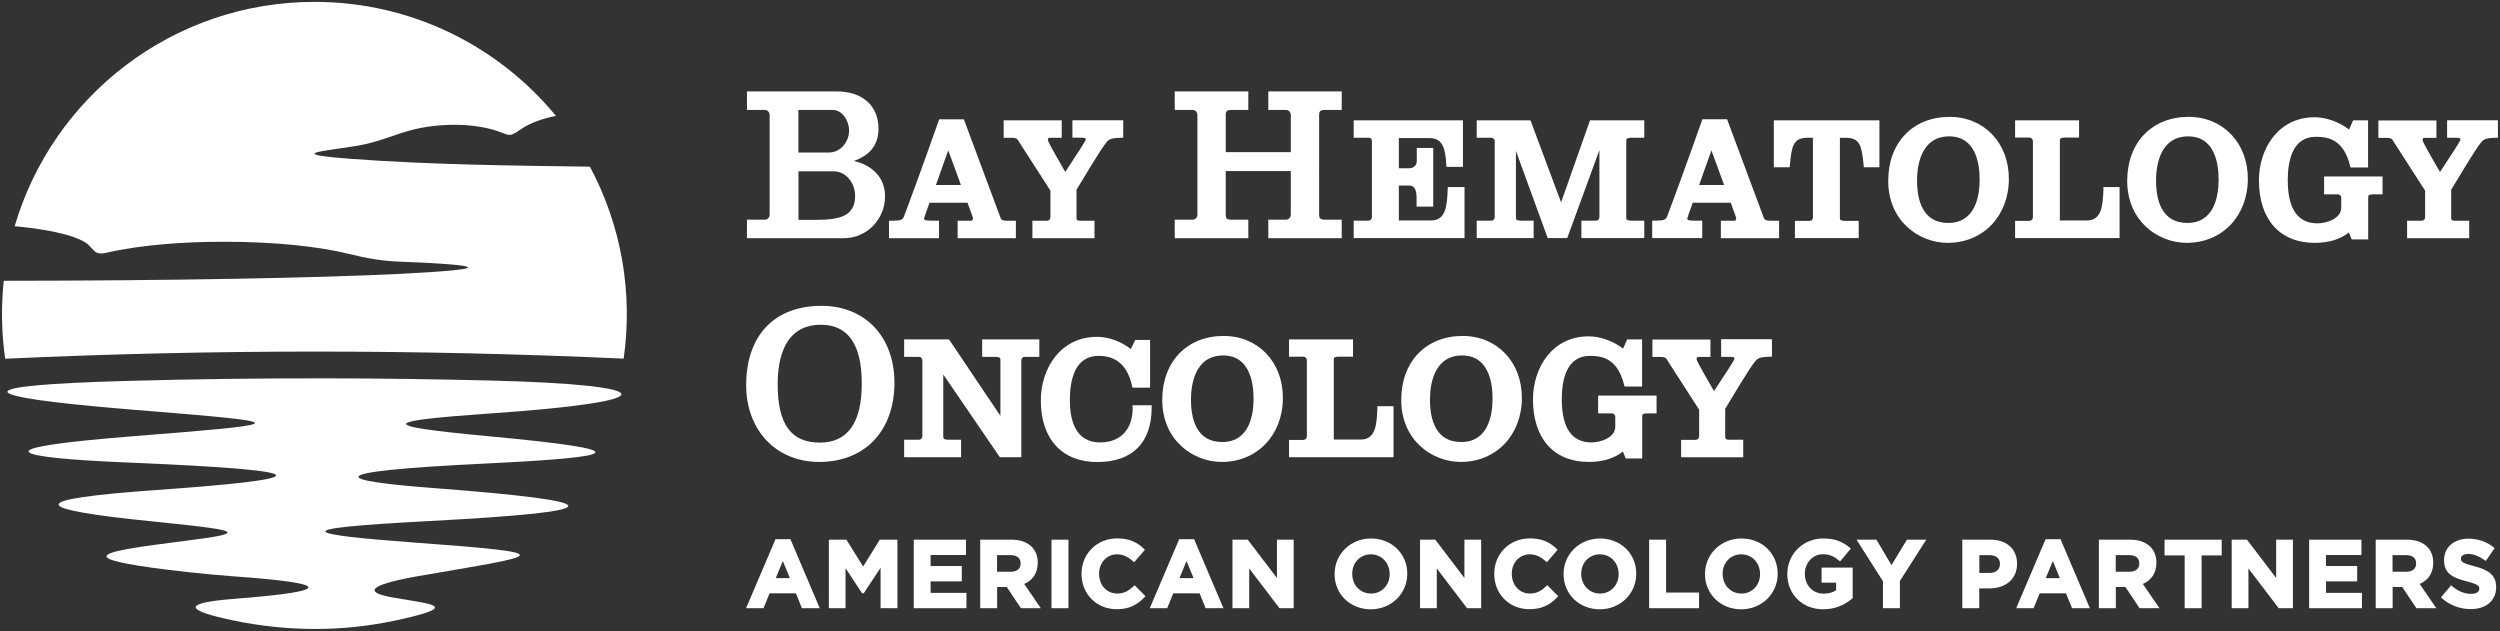 <?xml version="1.0" encoding="utf-8"?>
<!-- Generator: Adobe Illustrator 28.0.0, SVG Export Plug-In . SVG Version: 6.00 Build 0)  -->
<svg version="1.1" id="Layer_1" xmlns="http://www.w3.org/2000/svg" xmlns:xlink="http://www.w3.org/1999/xlink" x="0px" y="0px"
	 viewBox="0 0 252.42 63.72" style="enable-background:new 0 0 252.42 63.72;" xml:space="preserve">
<rect x="0" y="0" width="252.42" height="63.72" fill="#333333" stroke="none"/>
<style type="text/css">
	.st0{fill:#FFFFFF;}
</style>
<g>
	<g>
		<path class="st0" d="M31.76,0.19c9.81,0,18.58,4.48,24.37,11.51c-1.37,0.27-2.6,0.71-3.52,1.34c-0.54,0.37-0.82,0.54-1.08,0.57
			c-0.33,0.04-0.62-0.14-1.38-0.4c-0.94-0.32-2.46-0.61-4.18-0.61c-1.99,0-3.71,0.25-5.53,0.86c-1.8,0.6-2.96,1.06-4.88,1.34
			c-2.01,0.3-3.81,0.51-3.8,0.72c0.01,0.16,1.02,0.32,3.69,0.52c7.95,0.59,16.13,0.68,24.11,0.79c3.18,5.93,4.36,12.73,3.41,19.38
			c-20.81-0.95-41.65-0.95-62.45,0.01c-0.37-2.6-0.42-5.25-0.14-7.87c16.99-0.01,31.8-0.29,40.05-0.7c4.52-0.23,6.75-0.44,6.82-0.64
			c0.06-0.21-2.25-0.41-6.84-0.59c-1.83-0.07-3.32-0.32-5.16-0.78c-3.07-0.76-7.55-1.23-12.53-1.23c-3.91,0-8.2,0.25-12.03,1.12
			c-0.39,0.09-0.65,0.08-0.86,0c-0.3-0.11-0.48-0.38-0.81-0.72c-0.82-0.88-3.61-1.61-7.54-1.97C5.32,9.75,17.42,0.19,31.76,0.19"/>
		<path class="st0" d="M43.32,52.61c-7.31,0.39-10.82,0.72-10.44,1.1c0.32,0.32,3.37,0.66,9.21,1.09
			c7.35,0.54,10.48,0.85,10.39,1.26c-0.09,0.45-4.01,1.02-10.42,2.14c-2.08,0.37-4.29,0.89-4.24,1.41c0.03,0.25,0.58,0.5,1.92,0.73
			c2.12,0.37,4.07,0.59,4.17,0.97c0.08,0.3-1,0.7-4.03,1.35c-5.37,1.15-10.97,1.11-16.35-0.02c-2.38-0.5-3.74-0.94-3.77-1.32
			c-0.02-0.35,1.16-0.64,3.82-0.85c5.18-0.4,7.77-0.81,7.55-1.21c-0.19-0.36-2.66-0.72-7.55-1.07c-1.38-0.1-3.02-0.25-4.66-0.43
			c-5.45-0.61-7.79-1.08-8.12-1.49c-0.49-0.61,3.46-1.09,8.27-1.71c2.61-0.33,3.92-0.57,3.9-0.8c-0.04-0.31-2.46-0.59-7.35-1.09
			c-6.61-0.66-9.62-1.22-9.7-1.71c-0.09-0.55,3.45-1.02,9.69-1.47c8.19-0.58,12.29-1.06,12.26-1.49c-0.02-0.46-4.85-0.87-14.49-1.28
			C7.09,46.47,3.17,46.1,2.9,45.63c-0.26-0.45,2.83-0.97,10.36-1.57c7.83-0.62,11.92-0.96,12.42-1.28c0.6-0.37-3.69-0.72-12.57-1.44
			c-8.05-0.66-12.54-1.29-12.35-1.82c0.16-0.46,3.95-0.84,12.11-1.06c6.79-0.19,13.58-0.27,20.37-0.26
			c5.42,0.01,10.84,0.09,16.25,0.22c8.68,0.22,13.27,0.75,13.25,1.39c-0.02,0.61-4.3,1.32-13.3,1.94c-5.29,0.37-8.08,0.67-8.4,0.99
			c-0.37,0.37,2.46,0.76,8.42,1.32c7.51,0.7,10.92,1.22,10.64,1.65c-0.27,0.42-4.08,0.75-11.03,1.09
			c-8.53,0.41-12.66,0.85-12.87,1.31c-0.17,0.38,2.37,0.77,7.35,1.15c9.35,0.71,13.86,1.3,13.83,1.83
			C57.35,51.64,52.56,52.12,43.32,52.61"/>
	</g>
	<g>
		<g>
			<path class="st0" d="M89.36,19.83c0-1.81-1.15-3.1-3.14-3.58c1.3-0.47,2.48-1.34,2.48-3.26c0-2.32-1.62-3.76-4.23-3.76h-9.05
				v1.87h1.81c0.27,0,0.48,0.23,0.48,0.53v10.03c0,0.29-0.21,0.52-0.48,0.52h-1.81v1.87h9.81C87.51,24.04,89.36,22.15,89.36,19.83z
				 M83.7,15.4h-3.09v-4.3h3.46c0.98,0,1.66,1.09,1.66,2.08C85.74,14.25,84.92,15.4,83.7,15.4z M86.34,19.75
				c0,2.05-1.47,2.45-4,2.45h-1.72v-4.9h3.58C85.48,17.3,86.34,18.57,86.34,19.75z"/>
			<path class="st0" d="M94.81,22.28h-0.74c-0.74,0-0.77-0.08-0.77-0.22c0.01-0.08,0.22-0.67,0.55-1.59h3.84
				c0.45,1.22,0.54,1.49,0.55,1.54c0,0.08-0.02,0.28-0.19,0.28h-1.36v1.76h5.88v-1.76h-0.8c-0.48,0-0.65-0.04-0.75-0.3l-3.7-9.94
				h-2.49l-0.06,0.16c-0.02,0.05-1.86,5.3-3.49,9.63c-0.15,0.41-0.45,0.43-1.05,0.44l-0.47,0.01v1.76h5.05V22.28z M96.81,18.09
				l0.21,0.59H94.5c0.31-0.89,0.71-2.03,1.24-3.5C96.17,16.34,96.52,17.3,96.81,18.09z"/>
			<path class="st0" d="M102.85,14.26l3.21,4.99v2.68c0,0.2-0.15,0.36-0.34,0.36h-1.48v1.76h6.27v-1.76h-1.4
				c-0.38,0-0.42-0.1-0.42-0.34v-2.79c2.5-4.15,2.81-4.52,2.93-4.66c0.03-0.03,0.05-0.05,0.08-0.1c0.28-0.45,0.84-0.47,1.48-0.49
				l0.23-0.01v-1.76h-5.13v1.76h0.63c0.71,0,0.71,0.02,0.71,0.21c-0.04,0.17-0.68,1.14-2.06,3.25c-1.44-2.5-1.76-3.09-1.76-3.24
				c0-0.01,0-0.21,0.17-0.21h1.23v-1.76h-5.86v1.76h0.74C102.5,13.91,102.7,13.94,102.85,14.26z"/>
			<path class="st0" d="M126.04,22.18h-1.71c-0.44,0-0.57-0.11-0.57-0.5v-4.41h6.57v4.39c0,0.29-0.21,0.52-0.48,0.52h-1.79v1.87
				h7.41v-1.87h-1.69c-0.45,0-0.59-0.12-0.59-0.5V11.6c0-0.33,0.09-0.5,0.59-0.5h1.69V9.23h-7.41v1.87h1.79
				c0.27,0,0.48,0.23,0.48,0.53v3.73h-6.57V11.6c0-0.38,0.14-0.5,0.57-0.5h1.71V9.23h-7.43v1.87h1.81c0.27,0,0.48,0.23,0.48,0.53
				v10.03c0,0.29-0.21,0.52-0.48,0.52h-1.81v1.87h7.43V22.18z"/>
			<path class="st0" d="M147.87,18.89h-1.69l-0.01,0.23c-0.06,1.78-0.23,3.14-1.68,3.14h-3.25v-3.53h0.98
				c0.59,0,0.81,0.36,0.81,1.33v0.8h1.68v-5.92h-1.66v1.32c0,0.36-0.26,0.73-0.77,0.73h-1.04v-3.05h3.09c1.42,0,1.61,1.22,1.7,2.69
				l0.01,0.22h1.67v-4.7h-11.03v1.76h1.48c0.26,0,0.36,0.1,0.36,0.38v7.63c0,0.21-0.15,0.36-0.36,0.36h-1.48v1.76h11.19V18.89z"/>
			<path class="st0" d="M154.86,22.28l-1.37,0c-0.39-0.04-0.43-0.1-0.43-0.34v-6.7l3.21,8.8h1.97l3.25-8.89v6.77
				c0,0.2-0.15,0.36-0.34,0.36h-1.48v1.76h6.35v-1.76l-1.38,0c-0.41-0.04-0.44-0.1-0.44-0.34v-7.69c0-0.24,0.04-0.3,0.42-0.34h1.4
				v-1.76h-5.48l-2.92,8.28l-3.09-8.28h-5.43v1.76h1.48c0.19,0,0.34,0.15,0.34,0.36v7.65c0,0.2-0.15,0.36-0.34,0.36h-1.48v1.76h5.75
				V22.28z"/>
			<path class="st0" d="M178.08,21.98l-3.7-9.94h-2.49l-0.06,0.16c-0.02,0.05-1.86,5.3-3.49,9.63c-0.15,0.41-0.45,0.43-1.05,0.44
				l-0.47,0.01v1.76h5.05v-1.76h-0.74c-0.74,0-0.77-0.08-0.77-0.22c0.01-0.08,0.22-0.67,0.55-1.59h3.84
				c0.45,1.22,0.54,1.49,0.55,1.54c0,0.08-0.02,0.28-0.19,0.28h-1.36v1.76h5.88v-1.76h-0.8C178.35,22.28,178.18,22.24,178.08,21.98z
				 M173.86,18.08l0.22,0.6h-2.52c0.31-0.89,0.71-2.03,1.24-3.49C173.23,16.33,173.57,17.29,173.86,18.08z"/>
			<path class="st0" d="M179.1,16.89h1.6l0.02-0.22c0.18-1.91,0.32-2.76,1.81-2.76h0.52v8.03c0,0.18-0.1,0.36-0.34,0.36h-1.48v1.74
				h6.44V22.3l-1.48,0c-0.39-0.04-0.42-0.09-0.42-0.34v-8.05h0.57c1.48,0,1.63,0.83,1.82,2.7l0.03,0.28h1.57v-4.74H179.1V16.89z"/>
			<path class="st0" d="M196.85,11.8c-3.71,0-6.2,2.6-6.2,6.46c0,4.06,3.1,6.26,6.01,6.26c3.58,0,6.17-2.72,6.17-6.46
				C202.84,14.43,200.32,11.8,196.85,11.8z M196.71,22.51c-2.6,0-3.15-2.33-3.15-4.29c0-1.34,0.32-4.45,3.25-4.45
				c2.67,0,3.07,2.73,3.07,4.35C199.88,19.76,199.47,22.51,196.71,22.51z"/>
			<path class="st0" d="M212.38,19.12c-0.06,1.78-0.23,3.14-1.68,3.14h-2.72v-8.03c0-0.24,0.04-0.3,0.42-0.34h1.52v-1.74h-6.46v1.74
				h1.44c0.22,0,0.36,0.19,0.36,0.36v7.69c0,0.17-0.14,0.36-0.36,0.36h-1.44v1.74h10.55v-5.15h-1.63L212.38,19.12z"/>
			<path class="st0" d="M220.98,11.8c-3.71,0-6.2,2.6-6.2,6.46c0,4.06,3.1,6.26,6.01,6.26c3.58,0,6.17-2.72,6.17-6.46
				C226.97,14.43,224.45,11.8,220.98,11.8z M220.84,22.51c-2.6,0-3.15-2.33-3.15-4.29c0-1.34,0.32-4.45,3.25-4.45
				c2.67,0,3.07,2.73,3.07,4.35C224.01,19.76,223.6,22.51,220.84,22.51z"/>
			<path class="st0" d="M234.65,19.62h1.4c0.19,0,0.34,0.15,0.34,0.36v0.99c0,1.08-1.44,1.58-2.41,1.58c-1.98,0-2.99-1.46-2.99-4.35
				c0-2,0.49-4.39,2.84-4.39c1.35,0,2.81,0.35,3.45,2.92l0.05,0.18h1.77v-4.76h-1.51l-0.41,0.93c-1-0.77-2.31-1.24-3.48-1.24
				c-3.69,0-5.62,3.2-5.62,6.36c0,3.96,2.11,6.32,5.64,6.32c1.41,0,2.59-0.36,3.44-1.05l0.29,0.7h1.66v-4.21
				c0-0.24,0.04-0.3,0.4-0.34h1.05v-1.8h-5.9V19.62z"/>
			<path class="st0" d="M247.08,12.15v1.76h0.63c0.71,0,0.71,0.02,0.71,0.21c-0.04,0.18-0.68,1.15-2.06,3.25
				c-1.44-2.5-1.76-3.09-1.76-3.24c0-0.01,0-0.21,0.17-0.21h1.23v-1.76h-5.86v1.76h0.74c0.42,0,0.62,0.03,0.77,0.34l3.21,4.99v2.68
				c0,0.2-0.15,0.36-0.34,0.36h-1.48v1.76h6.27v-1.76h-1.4c-0.38,0-0.42-0.1-0.42-0.34v-2.79c2.49-4.14,2.81-4.52,2.93-4.66
				c0.03-0.03,0.05-0.05,0.08-0.1c0.28-0.45,0.84-0.47,1.48-0.49l0.23-0.01v-1.76H247.08z"/>
			<path class="st0" d="M82.94,30.88c-4.76,0-7.6,3-7.6,8.01c0,4.56,3.03,7.75,7.37,7.75c4.62,0,7.6-3.14,7.6-7.99
				C90.31,34,87.35,30.88,82.94,30.88z M82.77,44.69c-2.9,0-4.25-1.87-4.25-5.88c0-2.75,0.76-6.02,4.37-6.02
				c2.74,0,4.12,1.99,4.12,5.92C87.02,42.68,85.59,44.69,82.77,44.69z"/>
			<path class="st0" d="M99.17,36.03l1.38,0c0.44,0.04,0.46,0.11,0.46,0.34l0,5.62l-5.19-7.72h-4.53v1.76h1.48
				c0.21,0,0.36,0.15,0.36,0.36v7.65c0,0.21-0.15,0.36-0.36,0.36h-1.48v1.76h5.75V44.4l-1.37,0c-0.39-0.04-0.43-0.1-0.43-0.34v-6.25
				l5.71,8.35h2.17v-9.77c0-0.2,0.14-0.36,0.32-0.36h1.5v-1.76h-5.77V36.03z"/>
			<path class="st0" d="M114.37,41.15c0,2.21-1.23,3.52-3.3,3.52c-2.52,0-3.05-2.31-3.05-4.25c0-2.05,0.5-4.49,2.9-4.49
				c1.81,0,2.92,0.99,3.38,3.02l0.04,0.19h1.78v-4.82h-1.49l-0.45,0.92c-0.99-0.77-2.25-1.23-3.41-1.23c-3.73,0-5.68,3.23-5.68,6.42
				c0,3.89,2.13,6.22,5.7,6.22c3.54,0,5.49-1.95,5.49-5.49v-0.24h-1.93V41.15z"/>
			<path class="st0" d="M123.55,33.92c-3.71,0-6.2,2.6-6.2,6.46c0,4.06,3.1,6.26,6.01,6.26c3.58,0,6.17-2.72,6.17-6.46
				C129.54,36.55,127.02,33.92,123.55,33.92z M123.4,44.63c-2.6,0-3.15-2.33-3.15-4.29c0-1.34,0.32-4.45,3.25-4.45
				c2.67,0,3.07,2.73,3.07,4.35C126.57,41.88,126.16,44.63,123.4,44.63z"/>
			<path class="st0" d="M139.07,41.24c-0.06,1.78-0.23,3.14-1.68,3.14h-2.72v-8.03c0-0.24,0.04-0.3,0.42-0.34h1.52v-1.74h-6.46v1.74
				h1.44c0.22,0,0.36,0.19,0.36,0.36v7.69c0,0.17-0.14,0.36-0.36,0.36h-1.44v1.74h10.55v-5.15h-1.63L139.07,41.24z"/>
			<path class="st0" d="M147.68,33.92c-3.71,0-6.2,2.6-6.2,6.46c0,4.06,3.1,6.26,6.01,6.26c3.58,0,6.17-2.72,6.17-6.46
				C153.67,36.55,151.15,33.92,147.68,33.92z M147.53,44.63c-2.6,0-3.15-2.33-3.15-4.29c0-1.34,0.32-4.45,3.25-4.45
				c2.67,0,3.07,2.73,3.07,4.35C150.7,41.88,150.29,44.63,147.53,44.63z"/>
			<path class="st0" d="M161.35,41.74h1.4c0.19,0,0.34,0.15,0.34,0.36v0.99c0,1.08-1.44,1.58-2.41,1.58c-1.98,0-2.99-1.46-2.99-4.35
				c0-2,0.49-4.39,2.84-4.39c1.35,0,2.81,0.35,3.45,2.92l0.05,0.18h1.77v-4.76h-1.51l-0.41,0.93c-1-0.77-2.31-1.24-3.48-1.24
				c-3.69,0-5.62,3.2-5.62,6.36c0,3.96,2.11,6.32,5.64,6.32c1.41,0,2.59-0.36,3.44-1.05l0.29,0.7h1.66v-4.21
				c0-0.24,0.04-0.3,0.4-0.34h1.05v-1.8h-5.9V41.74z"/>
			<path class="st0" d="M173.78,36.03h0.63c0.71,0,0.71,0.02,0.71,0.21c-0.04,0.18-0.68,1.15-2.06,3.25
				c-1.44-2.5-1.76-3.09-1.76-3.24c0-0.01,0-0.21,0.17-0.21h1.23v-1.76h-5.86v1.76h0.74c0.42,0,0.62,0.03,0.77,0.34l3.21,4.99v2.68
				c0,0.2-0.15,0.36-0.34,0.36h-1.48v1.76h6.27V44.4h-1.4c-0.38,0-0.42-0.1-0.42-0.34v-2.79c2.49-4.14,2.81-4.52,2.93-4.66
				c0.03-0.03,0.05-0.05,0.08-0.1c0.28-0.45,0.84-0.47,1.48-0.49l0.23-0.01v-1.76h-5.13V36.03z"/>
		</g>
		<g>
			<path class="st0" d="M79.82,54.44H78.3l-2.97,6.97h1.76l0.61-1.5h2.66l0.61,1.5h1.8l-2.93-6.89L79.82,54.44z M79.75,58.37h-1.42
				l0.71-1.73L79.75,58.37z"/>
			<polygon class="st0" points="87.15,57.2 85.46,54.49 83.69,54.49 83.69,61.41 85.37,61.41 85.37,57.36 87.04,59.9 87.21,59.9 
				88.91,57.33 88.91,61.41 90.61,61.41 90.61,54.49 88.83,54.49 			"/>
			<polygon class="st0" points="93.96,58.7 97.11,58.7 97.11,57.15 93.96,57.15 93.96,56.04 97.53,56.04 97.53,54.49 92.26,54.49 
				92.26,61.41 97.58,61.41 97.58,59.86 93.96,59.86 			"/>
			<path class="st0" d="M104.78,56.81c0-1.43-1.01-2.32-2.64-2.32h-3.17v6.92h1.71v-2.14h0.97l1.43,2.14h2.01l-1.68-2.45
				C104.3,58.58,104.78,57.83,104.78,56.81z M103.05,56.89v0.02c0,0.52-0.38,0.82-1.01,0.82h-1.37v-1.68h1.34
				C102.49,56.05,103.05,56.2,103.05,56.89z"/>
			<rect x="106.17" y="54.49" class="st0" width="1.71" height="6.92"/>
			<path class="st0" d="M114.47,59.18c-0.52,0.48-0.97,0.75-1.68,0.75c-1.04,0-1.82-0.85-1.82-2c0-1.12,0.78-1.96,1.82-1.96
				c0.57,0,1.08,0.22,1.63,0.72l0.09,0.08l1.09-1.26l-0.08-0.08c-0.75-0.74-1.59-1.07-2.72-1.07c-2.05,0-3.6,1.54-3.6,3.59
				c0,2.03,1.52,3.56,3.55,3.56c1.17,0,2.02-0.37,2.83-1.23l0.08-0.08l-1.1-1.11L114.47,59.18z"/>
			<path class="st0" d="M120.57,54.44h-1.51l-2.97,6.97h1.76l0.61-1.5h2.66l0.61,1.5h1.8l-2.93-6.89L120.57,54.44z M120.51,58.37
				h-1.42l0.71-1.73L120.51,58.37z"/>
			<polygon class="st0" points="128.93,58.36 125.98,54.49 124.44,54.49 124.44,61.41 126.13,61.41 126.13,57.4 129.19,61.41 
				130.62,61.41 130.62,54.49 128.93,54.49 			"/>
			<path class="st0" d="M138.43,54.37c-2.06,0-3.68,1.57-3.68,3.59c0,2.03,1.57,3.56,3.66,3.56c2.06,0,3.68-1.57,3.68-3.59
				C142.09,55.9,140.51,54.37,138.43,54.37z M140.31,57.97c0,1.12-0.81,1.96-1.88,1.96c-1.09,0-1.9-0.85-1.9-2
				c0-1.12,0.81-1.96,1.88-1.96c1.08,0,1.9,0.85,1.9,1.98V57.97z"/>
			<polygon class="st0" points="147.86,58.36 144.95,54.53 144.91,54.49 143.38,54.49 143.38,61.41 145.07,61.41 145.07,57.4 
				148.09,61.36 148.13,61.41 149.55,61.41 149.55,54.49 147.86,54.49 			"/>
			<path class="st0" d="M156.13,59.18c-0.52,0.48-0.97,0.75-1.67,0.75c-1.04,0-1.82-0.85-1.82-2c0-1.12,0.78-1.96,1.82-1.96
				c0.57,0,1.08,0.22,1.63,0.72l0.09,0.08l1.09-1.26l-0.08-0.08c-0.75-0.74-1.59-1.07-2.72-1.07c-2.05,0-3.6,1.54-3.6,3.59
				c0,2.03,1.52,3.56,3.55,3.56c1.17,0,2.02-0.37,2.83-1.23l0.08-0.08l-1.1-1.11L156.13,59.18z"/>
			<path class="st0" d="M161.55,54.37c-2.06,0-3.68,1.57-3.68,3.59c0,2.03,1.57,3.56,3.66,3.56c2.06,0,3.68-1.57,3.68-3.59
				C165.21,55.9,163.64,54.37,161.55,54.37z M163.43,57.97c0,1.12-0.81,1.96-1.88,1.96c-1.08,0-1.9-0.85-1.9-2
				c0-1.12,0.81-1.96,1.88-1.96c1.08,0,1.9,0.85,1.9,1.98V57.97z"/>
			<polygon class="st0" points="168.22,54.49 166.51,54.49 166.51,61.41 171.55,61.41 171.55,59.83 168.22,59.83 			"/>
			<path class="st0" d="M175.83,54.37c-2.06,0-3.68,1.57-3.68,3.59c0,2.03,1.57,3.56,3.66,3.56c2.06,0,3.68-1.57,3.68-3.59
				C179.49,55.9,177.92,54.37,175.83,54.37z M177.71,57.97c0,1.12-0.81,1.96-1.88,1.96c-1.09,0-1.9-0.85-1.9-2
				c0-1.12,0.81-1.96,1.88-1.96c1.08,0,1.9,0.85,1.9,1.98V57.97z"/>
			<path class="st0" d="M183.91,58.83h1.48v0.77c-0.34,0.22-0.77,0.34-1.26,0.34c-1.1,0-1.9-0.84-1.9-2.02
				c0-1.08,0.81-1.96,1.8-1.96c0.74,0,1.18,0.24,1.67,0.65l0.09,0.08l1.08-1.3l-0.09-0.08c-0.79-0.67-1.57-0.94-2.7-0.94
				c-2.03,0-3.62,1.57-3.62,3.59c0,2.06,1.53,3.56,3.63,3.56c1.09,0,2.08-0.37,2.93-1.09l0.04-0.04v-3.08h-3.14V58.83z"/>
			<polygon class="st0" points="190.98,57.06 189.46,54.49 187.45,54.49 190.12,58.69 190.12,61.41 191.83,61.41 191.83,58.66 
				194.49,54.49 192.54,54.49 			"/>
			<path class="st0" d="M200.98,54.49h-2.85v6.92h1.71v-2h1c1.71,0,2.82-0.97,2.82-2.49C203.66,55.44,202.61,54.49,200.98,54.49z
				 M199.84,56.05h1.02c0.4,0,1.07,0.12,1.07,0.89v0.02c0,0.54-0.41,0.89-1.04,0.89h-1.04V56.05z"/>
			<path class="st0" d="M208.05,54.44h-1.51l-2.97,6.97h1.76l0.61-1.5h2.66l0.61,1.5h1.8l-2.93-6.89L208.05,54.44z M207.98,58.37
				h-1.42l0.71-1.73L207.98,58.37z"/>
			<path class="st0" d="M217.73,56.81c0-1.43-1.01-2.32-2.64-2.32h-3.17v6.92h1.71v-2.14h0.97l1.43,2.14h2.01l-1.68-2.45
				C217.25,58.58,217.73,57.82,217.73,56.81z M216,56.89v0.02c0,0.52-0.38,0.82-1.01,0.82h-1.37v-1.68h1.34
				C215.44,56.05,216,56.2,216,56.89z"/>
			<polygon class="st0" points="218.55,56.08 220.58,56.08 220.58,61.41 222.29,61.41 222.29,56.08 224.32,56.08 224.32,54.49 
				218.55,54.49 			"/>
			<polygon class="st0" points="229.82,58.36 226.9,54.53 226.87,54.49 225.33,54.49 225.33,61.41 227.02,61.41 227.02,57.4 
				230.04,61.36 230.08,61.41 231.51,61.41 231.51,54.49 229.82,54.49 			"/>
			<polygon class="st0" points="234.85,58.7 238,58.7 238,57.15 234.85,57.15 234.85,56.04 238.43,56.04 238.43,54.49 233.15,54.49 
				233.15,61.41 238.48,61.41 238.48,59.86 234.85,59.86 			"/>
			<path class="st0" d="M245.68,56.81c0-1.43-1.01-2.32-2.64-2.32h-3.17v6.92h1.71v-2.14h0.97l1.43,2.14h2.01l-1.68-2.45
				C245.2,58.58,245.68,57.83,245.68,56.81z M243.95,56.89v0.02c0,0.52-0.38,0.82-1.01,0.82h-1.37v-1.68h1.34
				C243.39,56.05,243.95,56.2,243.95,56.89z"/>
			<path class="st0" d="M249.83,57.17c-1.18-0.3-1.35-0.43-1.35-0.78c0-0.28,0.29-0.46,0.74-0.46c0.5,0,1.05,0.21,1.67,0.64
				l0.1,0.07l0.89-1.3l-0.09-0.07c-0.72-0.58-1.58-0.88-2.56-0.88c-1.45,0-2.46,0.88-2.46,2.15c0,1.45,1,1.82,2.3,2.16
				c1.17,0.3,1.26,0.48,1.26,0.75c0,0.32-0.32,0.51-0.84,0.51c-0.66,0-1.27-0.25-1.92-0.78l-0.09-0.08l-1.02,1.22l0.09,0.08
				c0.79,0.71,1.83,1.1,2.91,1.1c1.56,0,2.57-0.86,2.57-2.21C252.04,58.01,251.16,57.52,249.83,57.17z"/>
		</g>
	</g>
</g>
</svg>
